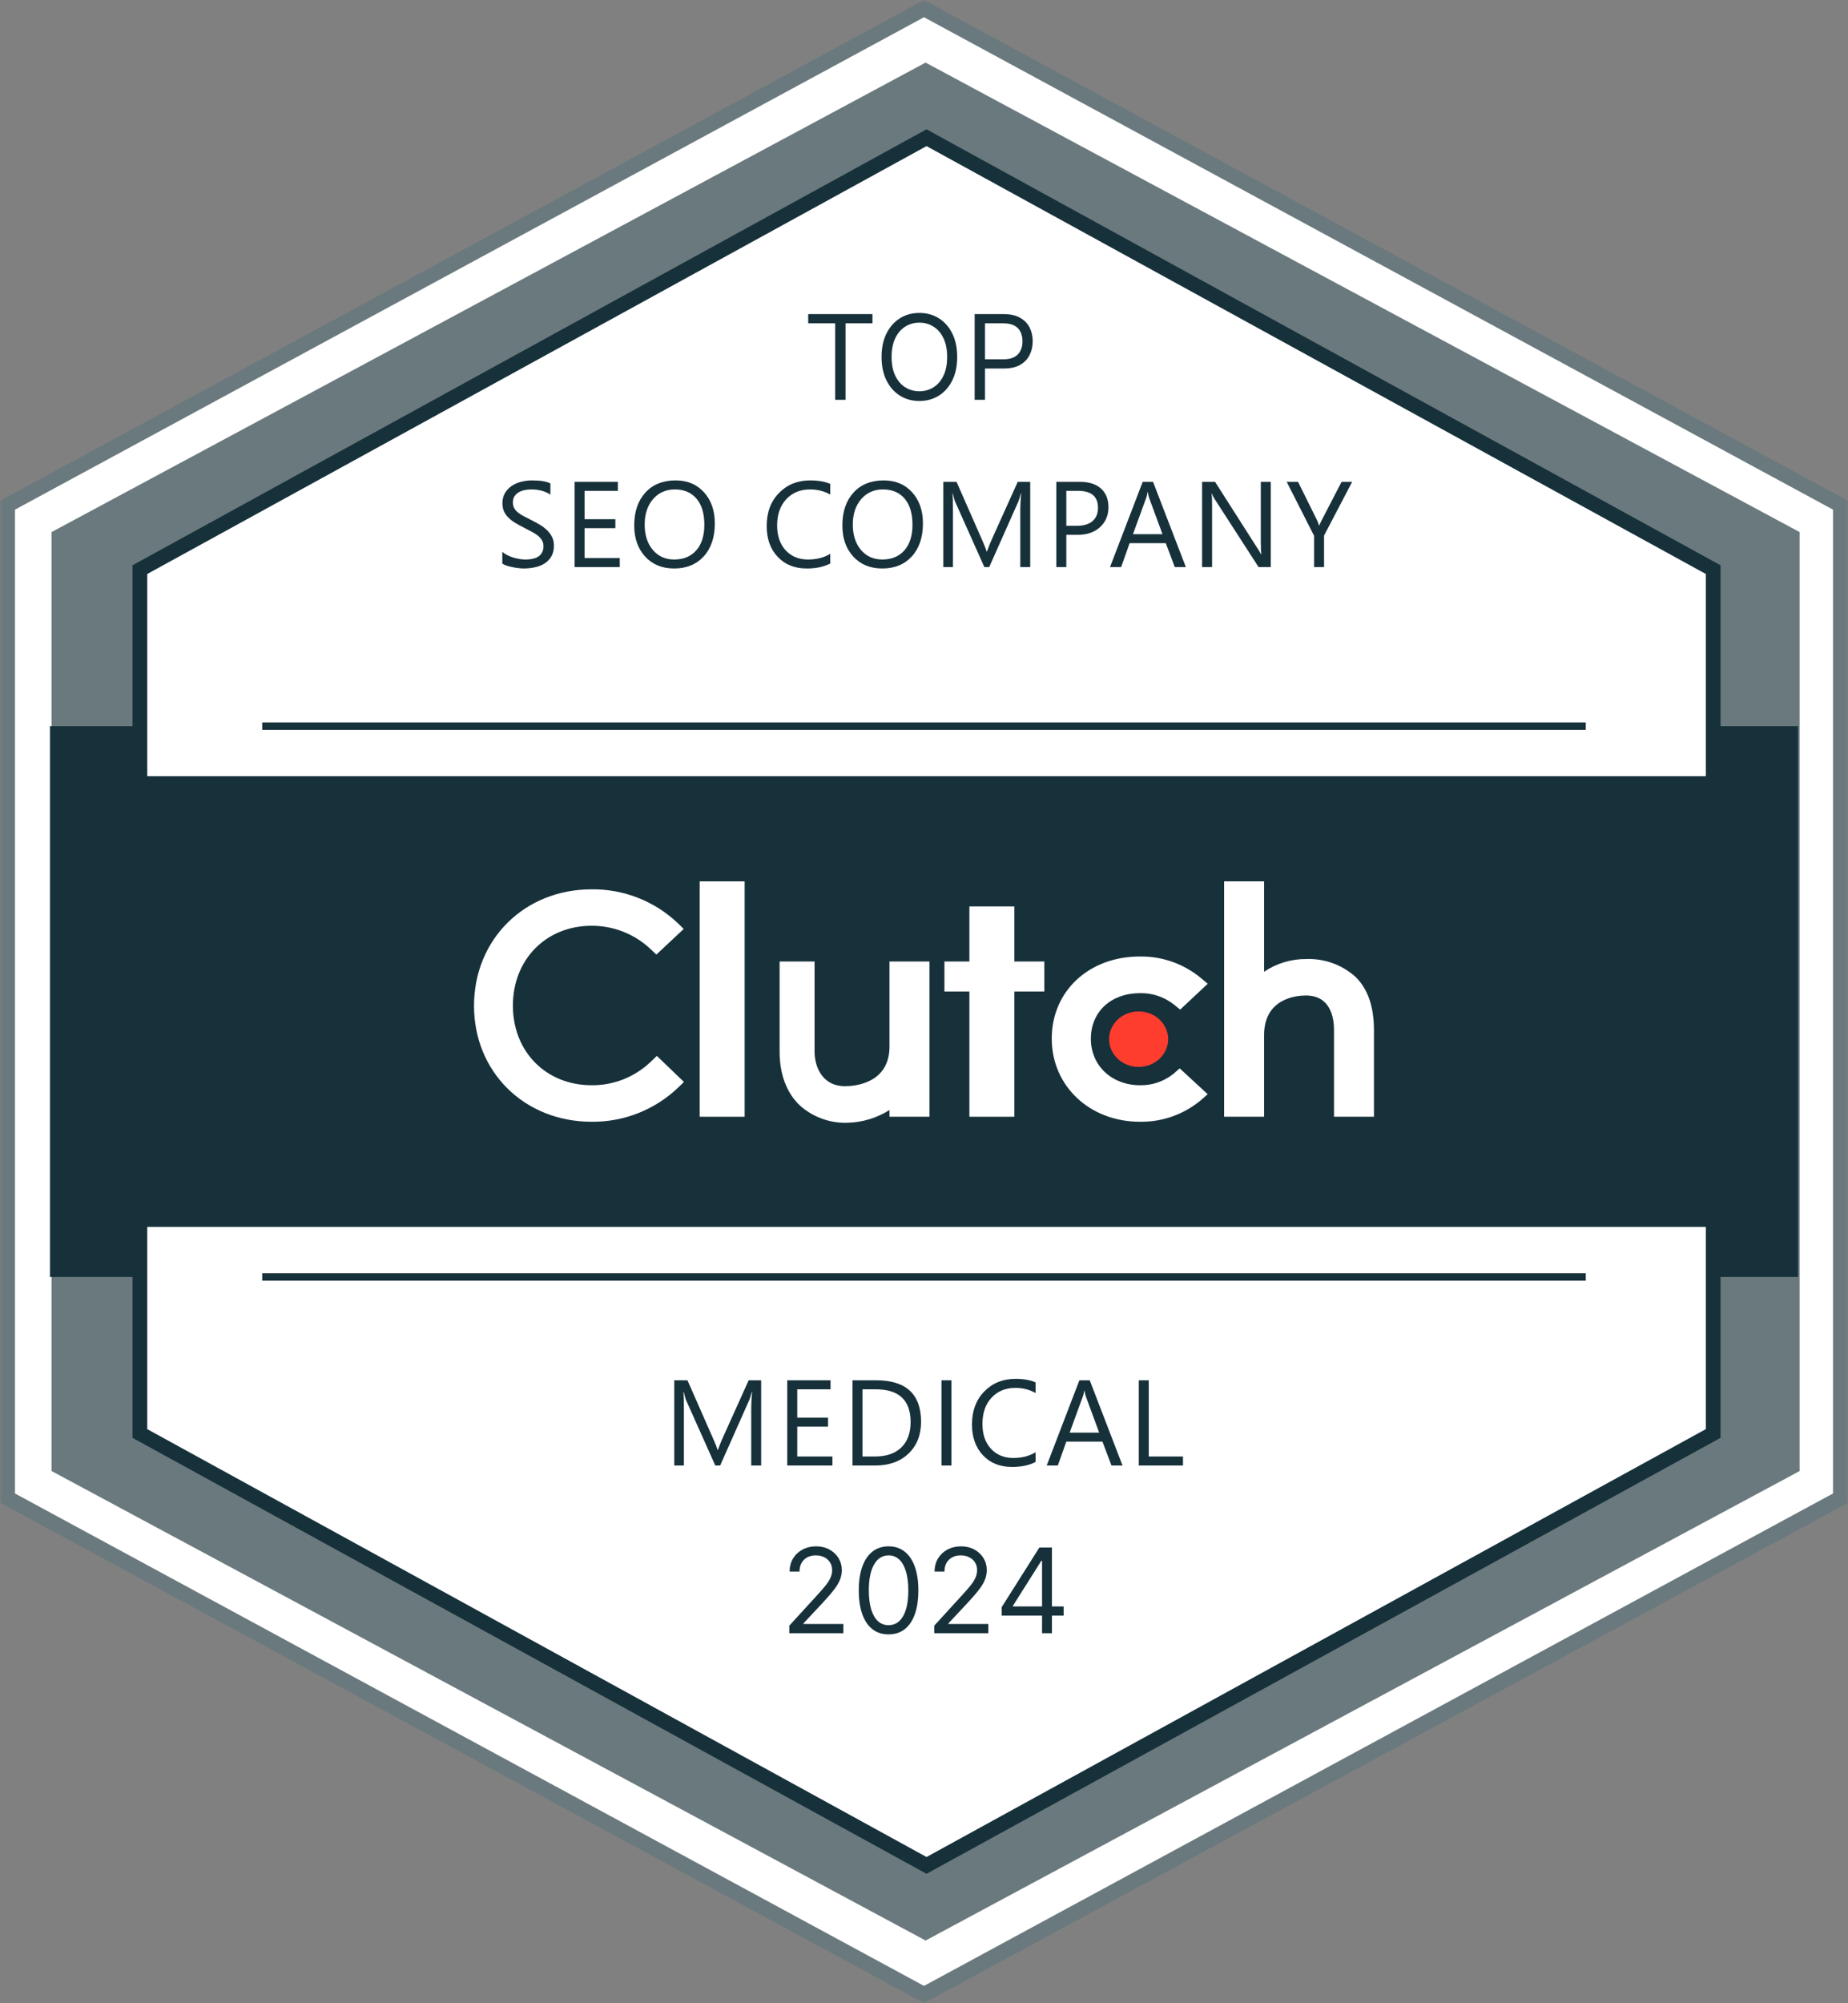 <?xml version="1.0" encoding="UTF-8"?> <svg xmlns="http://www.w3.org/2000/svg" width="251" height="272" viewBox="0 0 251 272" fill="none"><rect x="0" y="0" width="251" height="272" fill="#808080" stroke="none"/><g clip-path="url(#clip0_10211_100)"><mask id="mask0_10211_100" style="mask-type:luminance" maskUnits="userSpaceOnUse" x="0" y="0" width="251" height="272"><path d="M251 0H0V272H251V0Z" fill="white"></path></mask><g mask="url(#mask0_10211_100)"><path d="M250.322 68.584V203.416L125.839 270.831L1.357 203.416V68.584L125.839 1.169L250.322 68.584Z" fill="white"></path><path d="M125.5 272L125.025 271.741L0 204.033V68L0.535 67.715L125.5 0L125.975 0.259L251 68V204.068L125.5 272ZM2.035 202.796L125.5 269.66L248.965 202.796V69.204L125.5 2.34L2.035 69.204V202.796Z" fill="#6A797D"></path><path d="M244.432 72.251V199.749L125.716 263.5L7 199.749V72.251L125.716 8.5L244.432 72.251Z" fill="#6A797D"></path><path d="M244.216 98.6H6.784V173.4H244.216V98.6Z" fill="#17313B"></path><path d="M232.689 77.349V194.651L125.845 253.3L19 194.651V77.349L125.845 18.7L232.689 77.349Z" fill="white" stroke="#17313B" stroke-width="2" stroke-miterlimit="10"></path><path d="M240.824 105.4H10.176V166.6H240.824V105.4Z" fill="#17313B"></path><path d="M35.615 173.4H215.385" stroke="#17313B" stroke-miterlimit="10"></path><path d="M35.615 98.6H215.385" stroke="#17313B" stroke-miterlimit="10"></path><path d="M101.139 119.68H95.033V151.64H101.139V119.68Z" fill="white"></path><path d="M120.812 142.12C120.812 147.097 116.111 147.492 114.794 147.492C111.498 147.492 110.636 144.581 110.636 142.828V130.56H105.887V142.8C105.887 145.888 106.857 148.436 108.661 150.131C110.437 151.703 112.744 152.537 115.113 152.456C117.133 152.406 119.103 151.809 120.812 150.728V151.64H126.239V130.56H120.812V142.12Z" fill="white"></path><path d="M137.771 123.08H131.666V130.56H128.274V134.64H131.666V151.64H137.771V134.64H141.841V130.56H137.771V123.08Z" fill="white"></path><path d="M159.419 145.779C158.135 146.83 156.525 147.391 154.866 147.364C151 147.364 148.163 144.704 148.163 141.052C148.163 137.4 150.876 134.857 154.866 134.857C156.53 134.826 158.15 135.378 159.452 136.413L160.293 137.093L164.037 133.585L163.1 132.796C160.776 130.875 157.844 129.84 154.831 129.88C147.892 129.88 142.851 134.58 142.851 141.032C142.851 147.484 148.015 152.32 154.831 152.32C157.859 152.368 160.803 151.323 163.127 149.376L164.029 148.58L160.23 145.072L159.416 145.779H159.419Z" fill="white"></path><path d="M183.996 132.545C182.187 130.976 179.856 130.147 177.464 130.225C175.409 130.2 173.396 130.802 171.69 131.953V119.68H166.263V151.64H171.69V140.556C171.69 135.579 176.052 135.176 177.368 135.176C180.665 135.176 181.187 138.093 181.187 139.848V151.64H186.614V139.876C186.614 136.788 185.828 134.245 183.996 132.545Z" fill="white"></path><path d="M154.65 144.875C156.865 144.875 158.66 143.188 158.66 141.108C158.66 139.027 156.865 137.34 154.65 137.34C152.436 137.34 150.64 139.027 150.64 141.108C150.64 143.188 152.436 144.875 154.65 144.875Z" fill="#FF3D2E"></path><path d="M88.337 144.22C86.182 146.265 83.315 147.394 80.345 147.361C74.159 147.361 69.662 142.805 69.662 136.549C69.662 130.293 74.159 125.709 80.345 125.709C83.297 125.694 86.147 126.81 88.31 128.825L89.151 129.621L92.862 126.14L92.048 125.344C88.89 122.35 84.692 120.708 80.345 120.76C71.235 120.76 64.383 127.56 64.383 136.577C64.383 145.593 71.262 152.32 80.345 152.32C84.707 152.37 88.918 150.713 92.081 147.704L92.895 146.915L89.212 143.379L88.337 144.223V144.22Z" fill="white"></path><path d="M109.773 43.903V42.653H118.5V43.903H114.841V54.289H113.432V43.903H109.773ZM130.009 48.471C130.009 49.698 129.787 50.759 129.344 51.653C128.901 52.547 128.293 53.236 127.52 53.721C126.747 54.206 125.865 54.448 124.872 54.448C123.88 54.448 122.997 54.206 122.224 53.721C121.452 53.236 120.844 52.547 120.401 51.653C119.957 50.759 119.736 49.698 119.736 48.471C119.736 47.243 119.957 46.183 120.401 45.289C120.844 44.395 121.452 43.706 122.224 43.221C122.997 42.736 123.88 42.493 124.872 42.493C125.865 42.493 126.747 42.736 127.52 43.221C128.293 43.706 128.901 44.395 129.344 45.289C129.787 46.183 130.009 47.243 130.009 48.471ZM128.645 48.471C128.645 47.463 128.476 46.613 128.139 45.92C127.806 45.226 127.353 44.702 126.781 44.346C126.213 43.99 125.577 43.812 124.872 43.812C124.168 43.812 123.529 43.99 122.957 44.346C122.389 44.702 121.937 45.226 121.599 45.92C121.266 46.613 121.099 47.463 121.099 48.471C121.099 49.478 121.266 50.329 121.599 51.022C121.937 51.715 122.389 52.24 122.957 52.596C123.529 52.952 124.168 53.13 124.872 53.13C125.577 53.13 126.213 52.952 126.781 52.596C127.353 52.24 127.806 51.715 128.139 51.022C128.476 50.329 128.645 49.478 128.645 48.471ZM132.378 54.289V42.653H136.31C137.223 42.653 137.969 42.817 138.548 43.147C139.132 43.473 139.563 43.914 139.844 44.471C140.124 45.028 140.264 45.649 140.264 46.334C140.264 47.02 140.124 47.643 139.844 48.204C139.567 48.764 139.139 49.211 138.56 49.545C137.98 49.874 137.238 50.039 136.332 50.039H133.514V48.789H136.287C136.912 48.789 137.414 48.681 137.793 48.465C138.171 48.249 138.446 47.957 138.616 47.59C138.791 47.219 138.878 46.8 138.878 46.334C138.878 45.868 138.791 45.452 138.616 45.084C138.446 44.717 138.17 44.429 137.787 44.221C137.404 44.009 136.897 43.903 136.264 43.903H133.787V54.289H132.378Z" fill="#17313B"></path><path d="M107.205 221.77V220.748L111.045 216.543C111.496 216.051 111.867 215.623 112.159 215.259C112.451 214.892 112.667 214.547 112.807 214.225C112.951 213.899 113.023 213.558 113.023 213.202C113.023 212.793 112.924 212.439 112.727 212.14C112.534 211.84 112.269 211.609 111.932 211.447C111.595 211.284 111.216 211.202 110.795 211.202C110.348 211.202 109.958 211.295 109.625 211.481C109.295 211.662 109.04 211.918 108.858 212.248C108.68 212.577 108.591 212.964 108.591 213.407H107.25C107.25 212.725 107.407 212.126 107.722 211.611C108.036 211.096 108.464 210.695 109.006 210.407C109.551 210.119 110.163 209.975 110.841 209.975C111.523 209.975 112.127 210.119 112.653 210.407C113.18 210.695 113.593 211.083 113.892 211.572C114.191 212.06 114.341 212.604 114.341 213.202C114.341 213.63 114.263 214.049 114.108 214.458C113.956 214.863 113.691 215.316 113.312 215.816C112.938 216.312 112.417 216.918 111.75 217.634L109.136 220.429V220.52H114.545V221.77H107.205ZM120.688 221.929C119.831 221.929 119.102 221.697 118.5 221.231C117.898 220.761 117.438 220.081 117.119 219.191C116.801 218.297 116.642 217.217 116.642 215.952C116.642 214.695 116.801 213.621 117.119 212.731C117.441 211.837 117.903 211.155 118.506 210.685C119.112 210.212 119.839 209.975 120.688 209.975C121.536 209.975 122.261 210.212 122.864 210.685C123.47 211.155 123.932 211.837 124.25 212.731C124.572 213.621 124.733 214.695 124.733 215.952C124.733 217.217 124.574 218.297 124.256 219.191C123.938 220.081 123.477 220.761 122.875 221.231C122.273 221.697 121.544 221.929 120.688 221.929ZM120.688 220.679C121.536 220.679 122.195 220.27 122.665 219.452C123.134 218.634 123.369 217.467 123.369 215.952C123.369 214.945 123.261 214.087 123.045 213.378C122.833 212.67 122.527 212.13 122.125 211.759C121.727 211.388 121.248 211.202 120.688 211.202C119.847 211.202 119.189 211.617 118.716 212.447C118.242 213.272 118.006 214.441 118.006 215.952C118.006 216.96 118.112 217.816 118.324 218.52C118.536 219.225 118.841 219.761 119.239 220.128C119.64 220.496 120.123 220.679 120.688 220.679ZM126.892 221.77V220.748L130.733 216.543C131.184 216.051 131.555 215.623 131.847 215.259C132.138 214.892 132.354 214.547 132.494 214.225C132.638 213.899 132.71 213.558 132.71 213.202C132.71 212.793 132.612 212.439 132.415 212.14C132.222 211.84 131.956 211.609 131.619 211.447C131.282 211.284 130.903 211.202 130.483 211.202C130.036 211.202 129.646 211.295 129.312 211.481C128.983 211.662 128.727 211.918 128.545 212.248C128.367 212.577 128.278 212.964 128.278 213.407H126.938C126.938 212.725 127.095 212.126 127.409 211.611C127.723 211.096 128.152 210.695 128.693 210.407C129.239 210.119 129.85 209.975 130.528 209.975C131.21 209.975 131.814 210.119 132.341 210.407C132.867 210.695 133.28 211.083 133.58 211.572C133.879 212.06 134.028 212.604 134.028 213.202C134.028 213.63 133.951 214.049 133.795 214.458C133.644 214.863 133.379 215.316 133 215.816C132.625 216.312 132.104 216.918 131.438 217.634L128.824 220.429V220.52H134.233V221.77H126.892ZM136.057 219.384V218.225L141.17 210.134H142.011V211.929H141.443L137.58 218.043V218.134H144.466V219.384H136.057ZM141.534 221.77V219.032V218.492V210.134H142.875V221.77H141.534Z" fill="#17313B"></path></g><path d="M160.677 199H154.672V187.426H156.028V197.773H160.677V199Z" fill="#17313B"></path><path d="M152.465 199H150.964L149.737 195.755H144.83L143.676 199H142.166L146.605 187.426H148.01L152.465 199ZM149.293 194.537L147.477 189.605C147.418 189.444 147.359 189.185 147.3 188.83H147.267C147.214 189.158 147.152 189.417 147.082 189.605L145.282 194.537H149.293Z" fill="#17313B"></path><path d="M140.653 198.516C139.798 198.968 138.732 199.194 137.457 199.194C135.811 199.194 134.492 198.664 133.502 197.604C132.512 196.544 132.017 195.153 132.017 193.431C132.017 191.58 132.574 190.084 133.688 188.943C134.802 187.802 136.214 187.232 137.925 187.232C139.023 187.232 139.932 187.391 140.653 187.708V189.153C139.825 188.69 138.91 188.459 137.909 188.459C136.58 188.459 135.501 188.903 134.673 189.791C133.849 190.678 133.438 191.865 133.438 193.35C133.438 194.76 133.822 195.884 134.592 196.724C135.367 197.558 136.381 197.975 137.635 197.975C138.797 197.975 139.803 197.717 140.653 197.2V198.516Z" fill="#17313B"></path><path d="M129.229 199H127.873V187.426H129.229V199Z" fill="#17313B"></path><path d="M115.787 199V187.426H118.983C123.062 187.426 125.101 189.306 125.101 193.068C125.101 194.854 124.533 196.291 123.398 197.378C122.268 198.459 120.753 199 118.854 199H115.787ZM117.143 188.653V197.773H118.87C120.387 197.773 121.568 197.367 122.413 196.554C123.258 195.742 123.68 194.59 123.68 193.1C123.68 190.135 122.104 188.653 118.951 188.653H117.143Z" fill="#17313B"></path><path d="M113.063 199H106.929V187.426H112.805V188.653H108.285V192.503H112.466V193.721H108.285V197.773H113.063V199Z" fill="#17313B"></path><path d="M103.382 199H102.034V191.235C102.034 190.622 102.072 189.871 102.147 188.984H102.115C101.986 189.505 101.87 189.879 101.768 190.105L97.813 199H97.151L93.204 190.17C93.091 189.912 92.975 189.516 92.857 188.984H92.825C92.868 189.446 92.889 190.202 92.889 191.252V199H91.582V187.426H93.374L96.925 195.497C97.2 196.116 97.377 196.579 97.458 196.885H97.506C97.738 196.25 97.923 195.777 98.063 195.465L101.687 187.426H103.382V199Z" fill="#17313B"></path><path d="M183.655 65.426L179.837 72.722V77H178.481V72.754L174.761 65.426H176.302L178.893 70.656C178.925 70.721 179.02 70.957 179.176 71.366H179.2C179.254 71.183 179.356 70.947 179.507 70.656L182.218 65.426H183.655Z" fill="#17313B"></path><path d="M172.602 77H170.939L164.983 67.775C164.832 67.543 164.708 67.301 164.612 67.048H164.563C164.606 67.296 164.628 67.826 164.628 68.638V77H163.272V65.426H165.031L170.826 74.506C171.069 74.883 171.225 75.141 171.295 75.281H171.327C171.273 74.947 171.246 74.379 171.246 73.578V65.426H172.602V77Z" fill="#17313B"></path><path d="M161.065 77H159.563L158.337 73.755H153.429L152.275 77H150.766L155.205 65.426H156.609L161.065 77ZM157.893 72.537L156.077 67.605C156.017 67.444 155.958 67.185 155.899 66.83H155.867C155.813 67.158 155.751 67.417 155.681 67.605L153.881 72.537H157.893Z" fill="#17313B"></path><path d="M144.83 72.625V77H143.474V65.426H146.654C147.891 65.426 148.849 65.727 149.527 66.33C150.211 66.932 150.552 67.783 150.552 68.88C150.552 69.978 150.173 70.877 149.414 71.576C148.661 72.276 147.641 72.625 146.355 72.625H144.83ZM144.83 66.653V71.398H146.25C147.187 71.398 147.9 71.186 148.389 70.761C148.884 70.33 149.132 69.725 149.132 68.945C149.132 67.417 148.228 66.653 146.42 66.653H144.83Z" fill="#17313B"></path><path d="M139.927 77H138.579V69.235C138.579 68.622 138.617 67.871 138.692 66.984H138.66C138.531 67.505 138.415 67.879 138.313 68.105L134.358 77H133.696L129.749 68.17C129.636 67.912 129.52 67.516 129.402 66.984H129.37C129.413 67.446 129.434 68.202 129.434 69.252V77H128.127V65.426H129.919L133.47 73.497C133.744 74.116 133.922 74.579 134.003 74.885H134.051C134.282 74.25 134.468 73.777 134.608 73.465L138.232 65.426H139.927V77Z" fill="#17313B"></path><path d="M119.834 77.194C118.193 77.194 116.877 76.653 115.887 75.571C114.902 74.49 114.41 73.083 114.41 71.35C114.41 69.488 114.913 68.003 115.919 66.895C116.926 65.786 118.295 65.232 120.028 65.232C121.626 65.232 122.912 65.77 123.886 66.846C124.865 67.922 125.355 69.33 125.355 71.068C125.355 72.956 124.854 74.45 123.853 75.547C122.853 76.645 121.513 77.194 119.834 77.194ZM119.931 66.459C118.715 66.459 117.727 66.897 116.969 67.775C116.21 68.652 115.831 69.803 115.831 71.229C115.831 72.655 116.199 73.804 116.936 74.675C117.679 75.542 118.645 75.975 119.834 75.975C121.104 75.975 122.105 75.561 122.836 74.732C123.568 73.903 123.934 72.744 123.934 71.253C123.934 69.725 123.579 68.544 122.869 67.71C122.158 66.876 121.179 66.459 119.931 66.459Z" fill="#17313B"></path><path d="M112.768 76.516C111.912 76.968 110.847 77.194 109.572 77.194C107.925 77.194 106.607 76.664 105.617 75.604C104.627 74.544 104.132 73.153 104.132 71.431C104.132 69.58 104.689 68.084 105.802 66.943C106.916 65.802 108.329 65.232 110.04 65.232C111.138 65.232 112.047 65.391 112.768 65.708V67.153C111.939 66.69 111.025 66.459 110.024 66.459C108.695 66.459 107.616 66.903 106.787 67.791C105.964 68.678 105.552 69.865 105.552 71.35C105.552 72.76 105.937 73.885 106.706 74.724C107.481 75.558 108.496 75.975 109.749 75.975C110.912 75.975 111.918 75.717 112.768 75.2V76.516Z" fill="#17313B"></path><path d="M91.566 77.194C89.924 77.194 88.609 76.653 87.619 75.571C86.634 74.49 86.142 73.083 86.142 71.35C86.142 69.488 86.645 68.003 87.651 66.895C88.657 65.786 90.027 65.232 91.759 65.232C93.358 65.232 94.644 65.77 95.618 66.846C96.597 67.922 97.087 69.33 97.087 71.068C97.087 72.956 96.586 74.45 95.585 75.547C94.584 76.645 93.245 77.194 91.566 77.194ZM91.662 66.459C90.447 66.459 89.459 66.897 88.7 67.775C87.942 68.652 87.562 69.803 87.562 71.229C87.562 72.655 87.931 73.804 88.668 74.675C89.411 75.542 90.376 75.975 91.566 75.975C92.836 75.975 93.836 75.561 94.568 74.732C95.3 73.903 95.666 72.744 95.666 71.253C95.666 69.725 95.311 68.544 94.6 67.71C93.89 66.876 92.911 66.459 91.662 66.459Z" fill="#17313B"></path><path d="M84.177 77H78.043V65.426H83.919V66.653H79.399V70.503H83.58V71.721H79.399V75.773H84.177V77Z" fill="#17313B"></path><path d="M68.225 76.532V74.934C68.407 75.095 68.625 75.24 68.878 75.37C69.136 75.499 69.406 75.609 69.685 75.701C69.971 75.787 70.256 75.854 70.541 75.902C70.826 75.951 71.09 75.975 71.332 75.975C72.166 75.975 72.787 75.822 73.196 75.515C73.611 75.203 73.818 74.756 73.818 74.175C73.818 73.863 73.748 73.591 73.608 73.36C73.474 73.129 73.285 72.919 73.043 72.73C72.801 72.537 72.513 72.354 72.179 72.181C71.851 72.004 71.496 71.818 71.114 71.624C70.71 71.42 70.334 71.213 69.984 71.003C69.634 70.793 69.33 70.562 69.072 70.309C68.814 70.056 68.609 69.771 68.459 69.453C68.313 69.13 68.241 68.754 68.241 68.323C68.241 67.796 68.356 67.339 68.588 66.951C68.819 66.558 69.123 66.236 69.5 65.983C69.876 65.73 70.304 65.541 70.783 65.418C71.267 65.294 71.76 65.232 72.26 65.232C73.401 65.232 74.232 65.369 74.754 65.644V67.169C74.071 66.696 73.194 66.459 72.123 66.459C71.827 66.459 71.531 66.491 71.235 66.556C70.939 66.615 70.675 66.715 70.444 66.854C70.213 66.994 70.024 67.174 69.879 67.395C69.734 67.616 69.661 67.885 69.661 68.202C69.661 68.498 69.715 68.754 69.823 68.969C69.936 69.184 70.1 69.381 70.315 69.558C70.53 69.736 70.791 69.908 71.098 70.075C71.41 70.242 71.768 70.425 72.171 70.624C72.586 70.828 72.978 71.043 73.35 71.269C73.721 71.495 74.047 71.746 74.326 72.02C74.606 72.294 74.827 72.599 74.988 72.932C75.155 73.266 75.238 73.648 75.238 74.078C75.238 74.649 75.125 75.133 74.899 75.531C74.679 75.924 74.377 76.244 73.996 76.492C73.619 76.739 73.183 76.917 72.688 77.024C72.193 77.137 71.671 77.194 71.122 77.194C70.939 77.194 70.713 77.178 70.444 77.145C70.175 77.118 69.901 77.075 69.621 77.016C69.341 76.962 69.075 76.895 68.822 76.814C68.574 76.728 68.375 76.634 68.225 76.532Z" fill="#17313B"></path></g><defs><clipPath id="clip0_10211_100"><rect width="251" height="272" fill="white"></rect></clipPath></defs></svg> 